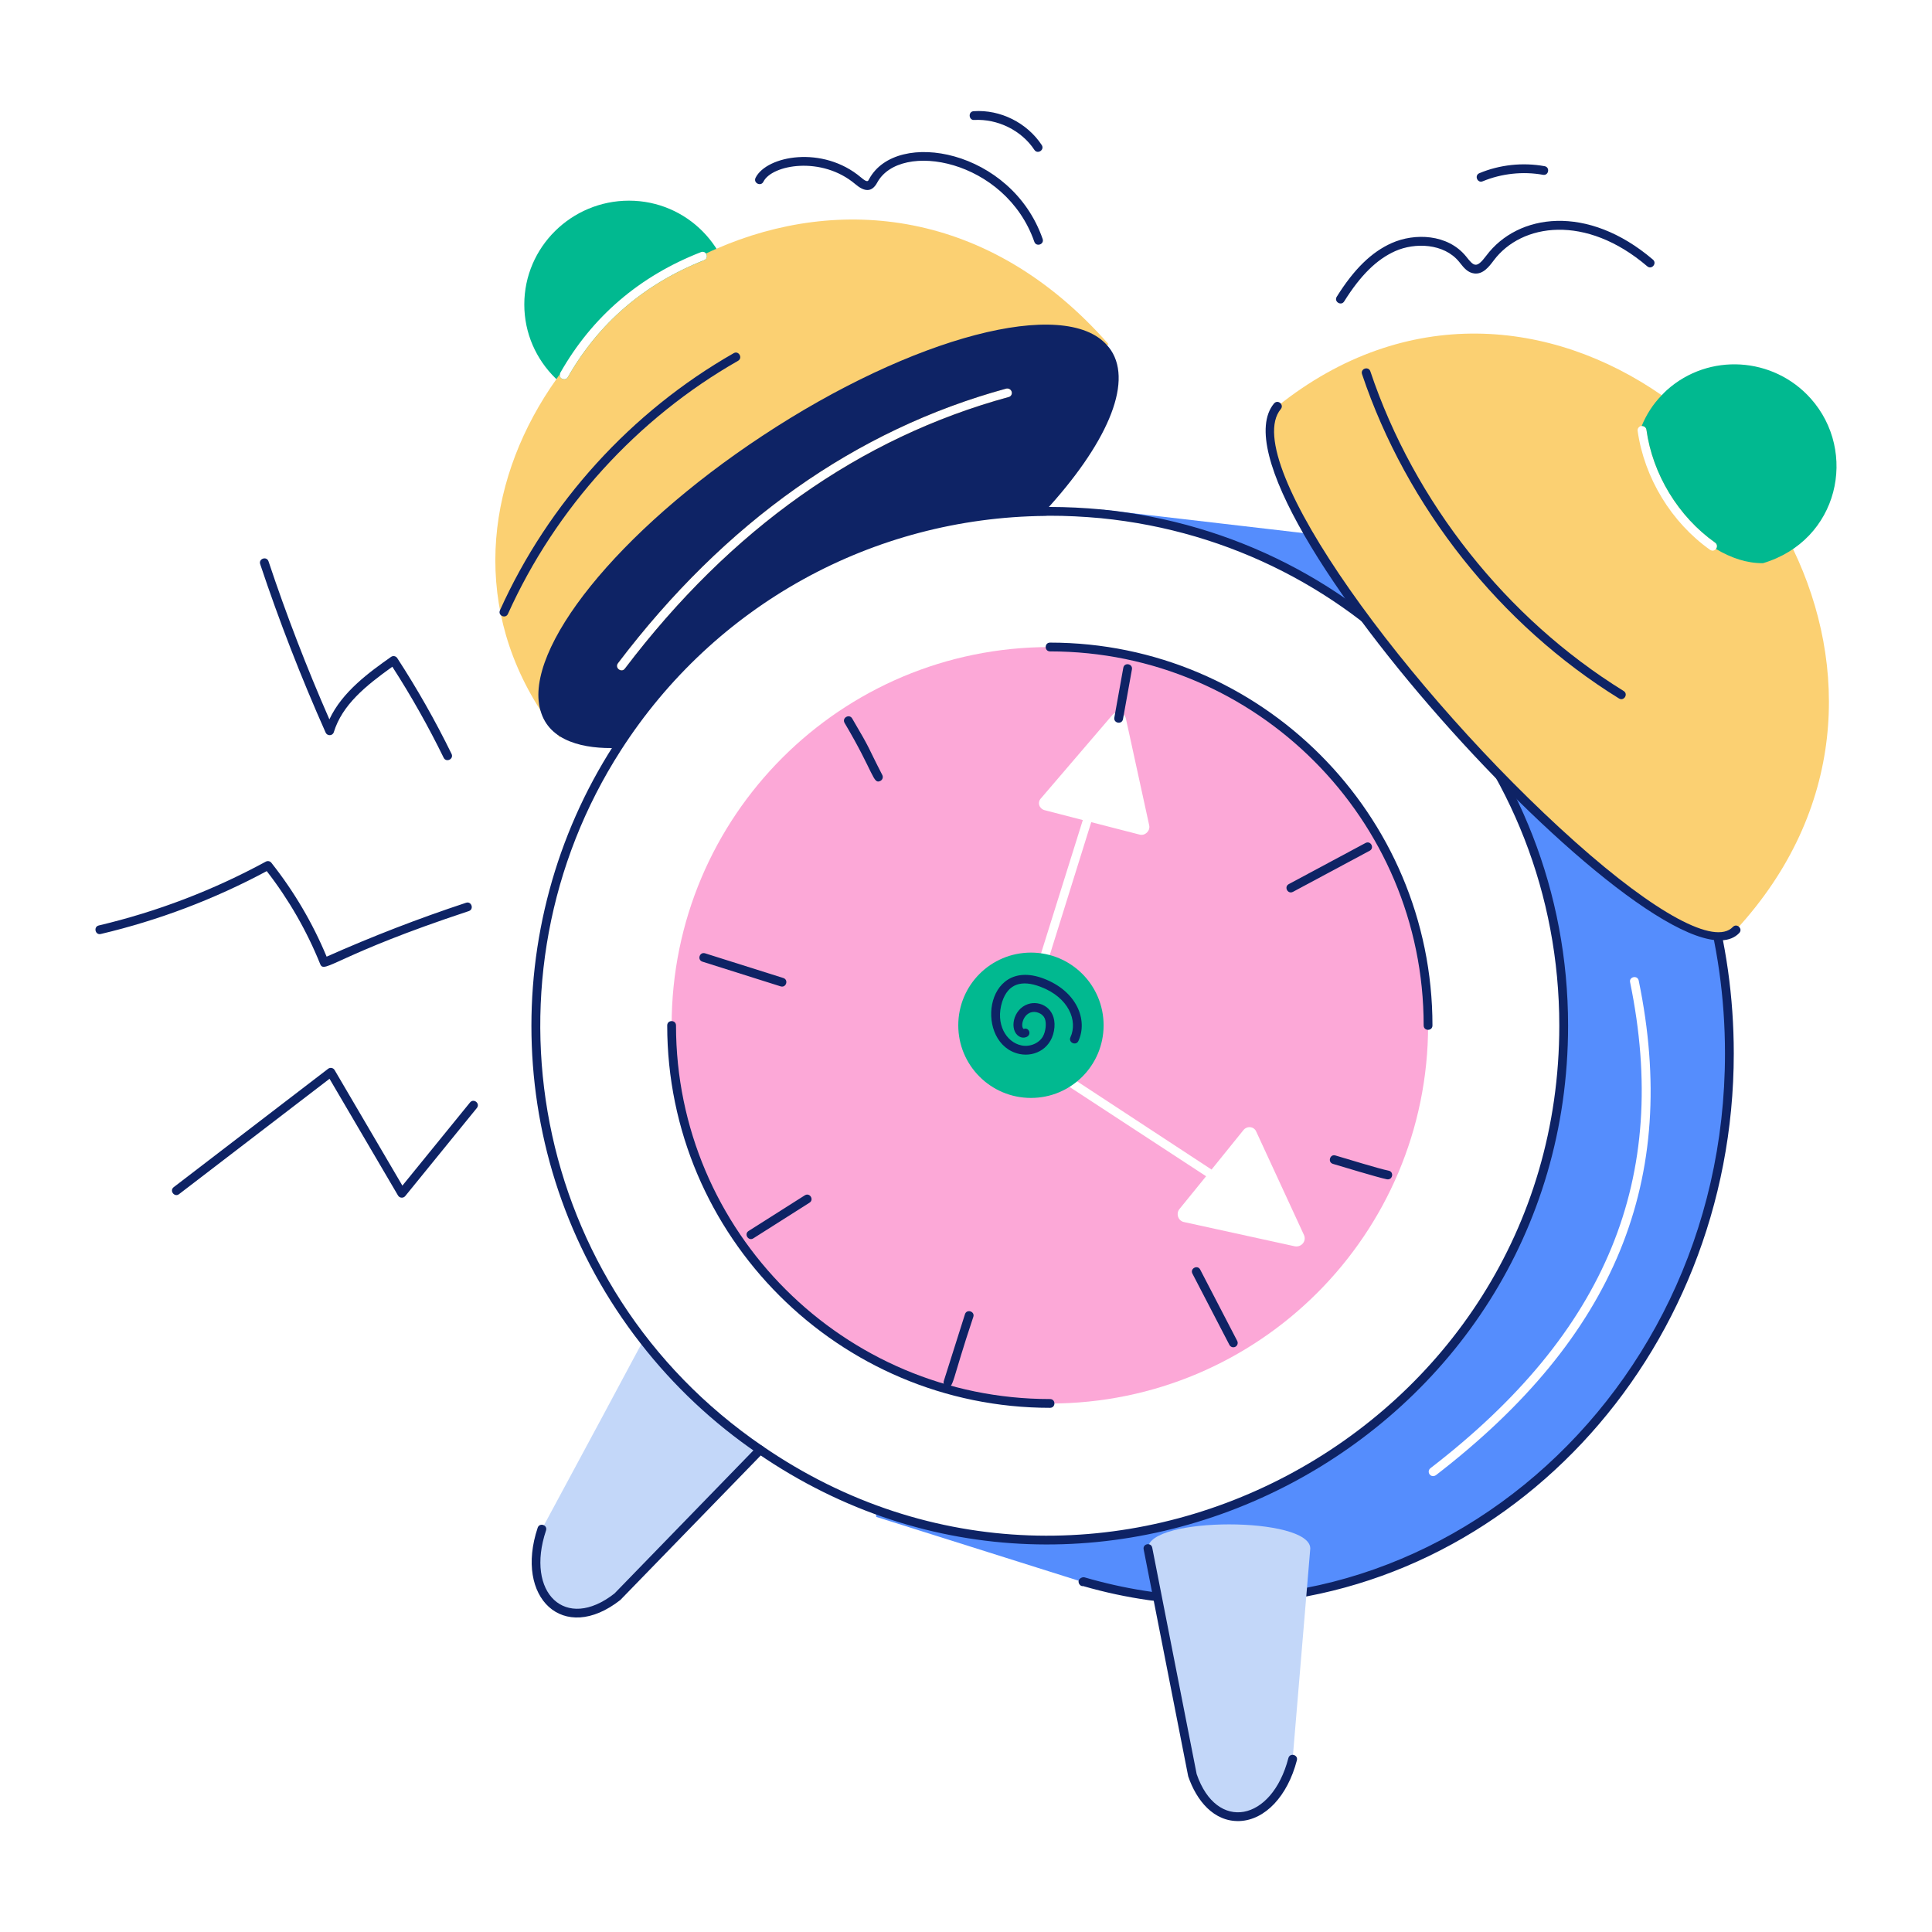 <svg width="80" height="80" viewBox="0 0 80 80" fill="none" xmlns="http://www.w3.org/2000/svg">
<path d="M31.477 60.032L25.557 66.127C23.382 67.828 21.513 66.076 22.437 63.319C26.861 55.123 26.545 55.615 26.669 55.516C28.022 57.254 29.644 58.781 31.477 60.032Z" fill="#C3D7F9"/>
<path d="M22.264 63.261C22.341 63.032 22.686 63.148 22.609 63.376C21.745 65.956 23.412 67.577 25.444 65.983L31.346 59.905C31.518 59.733 31.772 59.987 31.607 60.158L25.687 66.252C23.33 68.102 21.293 66.162 22.264 63.261Z" fill="#0E2365"/>
<path d="M26.044 8.309C23.666 8.309 21.71 10.229 21.71 12.607C21.71 15.002 23.687 16.905 26.044 16.905C28.423 16.905 30.343 14.985 30.343 12.607C30.343 10.271 28.451 8.309 26.044 8.309ZM29.157 10.774C26.692 11.749 24.794 13.37 23.514 15.618C23.431 15.783 23.125 15.698 23.186 15.494C23.186 15.472 23.194 15.45 23.201 15.436C24.517 13.116 26.474 11.436 29.026 10.44C29.253 10.357 29.375 10.691 29.157 10.774Z" fill="#01B990"/>
<path d="M29.666 10.301C29.521 10.359 29.383 10.425 29.237 10.498C29.244 10.512 29.252 10.527 29.259 10.541C29.295 10.636 29.252 10.738 29.157 10.774C26.692 11.748 24.793 13.37 23.513 15.618C23.431 15.782 23.125 15.698 23.186 15.494C23.135 15.559 23.084 15.632 23.041 15.697C20.233 19.654 19.419 24.796 22.372 29.399C22.372 29.477 23.135 30.475 23.179 30.534C58.086 5.519 40.886 17.844 45.841 14.294L45.899 14.25C40.946 8.614 34.713 8.098 29.666 10.301ZM41.768 16.439C35.608 18.119 30.262 21.901 25.877 27.683C25.744 27.869 25.441 27.665 25.586 27.465C30.023 21.618 35.433 17.792 41.666 16.09C41.768 16.068 41.862 16.127 41.892 16.221C41.921 16.316 41.862 16.418 41.768 16.439Z" fill="#FBD072"/>
<path d="M46.001 14.498C45.95 14.425 45.899 14.36 45.841 14.295C44.081 12.295 37.819 13.916 31.557 18.055C25.572 22.004 21.681 26.877 22.372 29.4C22.372 29.407 22.372 29.407 22.379 29.415C22.73 30.716 24.215 31.021 25.557 30.971C29.303 25.138 35.819 21.255 43.259 21.182C45.783 18.44 46.932 15.902 46.001 14.498ZM25.586 27.465C30.023 21.618 35.434 17.793 41.666 16.091C41.768 16.069 41.863 16.127 41.892 16.222C41.921 16.316 41.863 16.418 41.768 16.44C35.608 18.12 30.263 21.902 25.877 27.684C25.741 27.875 25.443 27.662 25.586 27.465Z" fill="#0E2365"/>
<path d="M58.313 22.593C58.298 22.578 58.298 22.578 58.298 22.578L45.688 21.109L45.426 21.175C45.448 21.233 45.52 21.255 45.6 21.277C56.349 22.338 64.749 31.415 64.749 42.469C64.749 57.222 50.11 67.445 36.255 62.484C36.277 62.695 36.284 62.811 36.284 62.811L44.837 65.509L44.858 65.488C46.604 65.997 48.451 66.273 50.342 66.273C62.088 66.273 71.608 56.135 71.608 43.618C71.608 34.099 66.102 25.946 58.313 22.593ZM59.455 61.087C59.231 61.222 59.058 60.937 59.229 60.797C66.538 55.167 69.164 48.775 67.499 40.673C67.447 40.45 67.8 40.363 67.855 40.6C69.557 48.848 66.888 55.357 59.455 61.087Z" fill="#558DFD"/>
<path d="M50.345 66.455C48.483 66.455 46.633 66.193 44.845 65.675C44.734 65.708 44.58 65.507 44.709 65.378C44.756 65.331 44.84 65.296 44.906 65.314C58.125 69.171 71.428 58.444 71.428 43.622C71.428 34.401 66.253 26.212 58.243 22.76C58.125 22.712 58.088 22.541 58.18 22.453C58.248 22.389 58.349 22.377 58.42 22.441C66.544 25.957 71.792 34.268 71.792 43.622C71.792 56.212 62.171 66.455 50.345 66.455Z" fill="#0E2365"/>
<path d="M47.534 64.121L49.373 73.494C50.266 76.107 52.795 75.659 53.525 72.844L54.256 64.121C54.256 62.788 47.534 62.788 47.534 64.121Z" fill="#C3D7F9"/>
<path d="M49.201 73.554L47.356 64.156C47.309 63.918 47.667 63.854 47.712 64.087L49.551 73.46C50.379 75.869 52.665 75.436 53.349 72.799C53.409 72.568 53.761 72.656 53.701 72.89C53.315 74.378 52.382 75.366 51.323 75.406C50.261 75.44 49.545 74.561 49.201 73.554Z" fill="#0E2365"/>
<path d="M31.374 60.182C29.528 58.922 27.897 57.39 26.526 55.628C20.797 48.281 20.613 38.327 25.404 30.873C29.328 24.761 36.002 21.07 43.257 21C43.319 20.993 43.405 20.992 43.484 20.992C44.169 20.992 44.887 21.027 45.618 21.095C56.629 22.183 64.931 31.371 64.931 42.469C64.931 59.667 45.527 69.916 31.374 60.182ZM43.466 21.356C43.404 21.356 43.339 21.356 43.278 21.363C36.129 21.433 29.567 25.061 25.709 31.069C19.681 40.451 21.924 53.285 31.579 59.883C45.494 69.453 64.567 59.371 64.567 42.469C64.567 31.56 56.406 22.526 45.583 21.457C44.858 21.39 44.139 21.354 43.466 21.356Z" fill="#0E2365"/>
<path d="M43.477 26.793C34.815 26.793 27.811 33.797 27.811 42.458C27.811 51.106 34.815 58.117 43.477 58.117C52.124 58.117 59.135 51.106 59.135 42.458C59.135 33.797 52.124 26.793 43.477 26.793ZM43.259 33.549C43.033 33.491 42.939 33.229 43.106 33.055L46.059 29.608C46.233 29.404 46.546 29.484 46.619 29.746L47.586 34.175C47.637 34.407 47.411 34.618 47.193 34.56L45.186 34.044L43.113 40.684C43.048 40.922 42.697 40.794 42.764 40.575L44.837 33.957L43.259 33.549ZM53.622 51.608L49.033 50.604C48.786 50.56 48.684 50.255 48.837 50.066L49.942 48.706L42.837 44.058C42.647 43.92 42.828 43.629 43.041 43.753L50.168 48.429L51.484 46.8C51.63 46.611 51.928 46.633 52.022 46.866L53.993 51.135C54.11 51.389 53.892 51.651 53.622 51.608Z" fill="#FCA8D7"/>
<path d="M43.48 58.295C34.739 58.295 27.628 51.192 27.628 42.462C27.628 42.221 27.992 42.221 27.992 42.462C27.992 50.992 34.94 57.932 43.48 57.932C43.721 57.932 43.721 58.295 43.48 58.295Z" fill="#0E2365"/>
<path d="M58.951 42.462C58.951 33.921 52.011 26.973 43.48 26.973C43.24 26.973 43.24 26.609 43.48 26.609C52.212 26.609 59.315 33.721 59.315 42.462C59.315 42.703 58.951 42.703 58.951 42.462Z" fill="#0E2365"/>
<path d="M39.199 57.415C39.103 57.385 39.05 57.283 39.08 57.187L39.957 54.419C40.028 54.191 40.377 54.299 40.303 54.529C39.389 57.251 39.494 57.51 39.199 57.415Z" fill="#0E2365"/>
<path d="M32.324 40.843L29.088 39.821C28.859 39.75 28.966 39.403 29.197 39.475L32.434 40.497C32.662 40.568 32.556 40.915 32.324 40.843Z" fill="#0E2365"/>
<path d="M57.428 48.832C57.053 48.758 55.469 48.273 55.195 48.194C54.961 48.124 55.074 47.773 55.298 47.846C55.803 47.992 57.102 48.397 57.501 48.475C57.733 48.522 57.67 48.874 57.428 48.832Z" fill="#0E2365"/>
<path d="M46.143 29.713L46.513 27.653C46.554 27.414 46.913 27.482 46.871 27.717L46.501 29.777C46.458 30.015 46.1 29.949 46.143 29.713Z" fill="#0E2365"/>
<path d="M74.248 22.737C73.019 20.184 71.106 17.951 68.808 16.366C64.277 13.217 58.226 12.555 52.895 16.824C49.891 20.438 69.135 41.384 71.884 38.504C76.444 33.551 76.568 27.566 74.248 22.737ZM70.808 22.766C69.208 21.631 68.088 19.791 67.811 17.842C67.797 17.74 67.869 17.653 67.964 17.639C68.096 17.639 68.162 17.705 68.175 17.791C68.429 19.639 69.499 21.391 71.019 22.468C71.106 22.526 71.12 22.642 71.062 22.722L71.055 22.729C70.984 22.814 70.902 22.822 70.808 22.766Z" fill="#FBD072"/>
<path d="M52.754 16.708C52.911 16.524 53.186 16.756 53.033 16.941C51.254 19.084 58.367 28.745 65.221 34.858C68.569 37.843 71.013 39.16 71.754 38.383C71.919 38.21 72.184 38.461 72.017 38.635C69.082 41.707 49.586 20.523 52.754 16.708Z" fill="#0E2365"/>
<path d="M73.004 23.32C72.335 23.327 71.673 23.102 71.055 22.731L71.062 22.724C71.12 22.644 71.106 22.527 71.019 22.469C69.499 21.393 68.429 19.64 68.175 17.793C68.16 17.698 68.073 17.633 67.978 17.64C68.168 17.174 68.444 16.738 68.808 16.367C68.88 16.287 68.953 16.215 69.026 16.149C70.757 14.6 73.426 14.767 74.975 16.498C76.944 18.699 76.149 22.377 73.004 23.32Z" fill="#01B990"/>
<path d="M67.039 28.922C62.117 25.876 58.239 20.982 56.399 15.493C56.323 15.264 56.668 15.15 56.744 15.378C58.557 20.787 62.379 25.611 67.231 28.612C67.436 28.74 67.243 29.048 67.039 28.922Z" fill="#0E2365"/>
<path d="M20.703 25.27C22.705 20.822 26.142 17.041 30.38 14.625C30.585 14.503 30.77 14.821 30.56 14.941C26.388 17.32 23.005 21.041 21.034 25.419C20.937 25.637 20.603 25.491 20.703 25.27Z" fill="#0E2365"/>
<path d="M45.698 42.456C45.698 44.117 44.351 45.463 42.69 45.463C41.026 45.463 39.68 44.117 39.68 42.456C39.68 40.792 41.026 39.445 42.69 39.445C44.351 39.445 45.698 40.792 45.698 42.456Z" fill="#01B990"/>
<path d="M55.352 12.287C56.066 11.145 56.789 10.438 57.627 10.065C58.582 9.64 59.947 9.689 60.702 10.612C61.031 11.027 61.129 11.139 61.545 10.585C62.852 8.841 65.735 8.437 68.444 10.749C68.627 10.905 68.391 11.184 68.208 11.026C65.661 8.851 63.001 9.249 61.852 10.784C61.66 11.04 61.409 11.37 61.045 11.323C60.777 11.292 60.61 11.081 60.476 10.912L60.42 10.842C59.789 10.069 58.585 10.037 57.775 10.397C57.006 10.74 56.334 11.402 55.66 12.48C55.534 12.683 55.224 12.492 55.352 12.287Z" fill="#0E2365"/>
<path d="M61.259 7.171C62.1 6.819 63.056 6.717 63.957 6.881C64.194 6.923 64.129 7.282 63.892 7.238C63.064 7.089 62.178 7.183 61.398 7.506C61.181 7.601 61.034 7.264 61.259 7.171Z" fill="#0E2365"/>
<path d="M42.829 10.011C41.639 6.597 37.281 5.804 36.324 7.56C36.096 7.984 35.783 7.936 35.419 7.627C34.023 6.442 31.963 6.82 31.612 7.523C31.509 7.737 31.179 7.579 31.287 7.361C31.742 6.446 34.073 6.006 35.655 7.35C35.931 7.585 35.946 7.496 35.993 7.407C37.133 5.317 41.885 6.195 43.173 9.892C43.252 10.12 42.908 10.238 42.829 10.011Z" fill="#0E2365"/>
<path d="M42.831 6.205C42.293 5.391 41.305 4.917 40.343 4.967C40.114 4.993 40.072 4.619 40.32 4.604C41.424 4.529 42.526 5.084 43.135 6.004C43.267 6.204 42.965 6.406 42.831 6.205Z" fill="#0E2365"/>
<path d="M16.481 49.503C15.538 47.891 14.593 46.28 13.645 44.67L7.415 49.446C7.226 49.593 7.002 49.304 7.194 49.157L13.587 44.256C13.671 44.191 13.797 44.212 13.855 44.308C14.792 45.902 15.729 47.497 16.662 49.094L19.463 45.65C19.616 45.465 19.897 45.694 19.745 45.881L16.78 49.527C16.699 49.625 16.544 49.612 16.481 49.503Z" fill="#0E2365"/>
<path d="M13.26 39.924C12.702 38.541 11.957 37.245 11.045 36.071C8.879 37.233 6.569 38.109 4.176 38.674C3.946 38.735 3.855 38.376 4.092 38.321C6.504 37.751 8.83 36.862 11.007 35.678C11.084 35.637 11.182 35.655 11.236 35.725C12.174 36.91 12.944 38.217 13.525 39.613C15.403 38.777 17.344 38.027 19.297 37.382C19.522 37.304 19.641 37.652 19.41 37.727C13.923 39.54 13.431 40.346 13.26 39.924Z" fill="#0E2365"/>
<path d="M18.37 31.374C17.739 30.083 17.025 28.817 16.246 27.608C15.119 28.414 14.172 29.191 13.823 30.315C13.773 30.48 13.549 30.482 13.484 30.335C12.472 28.063 11.56 25.716 10.774 23.36C10.698 23.134 11.042 23.016 11.119 23.245C11.855 25.452 12.702 27.65 13.639 29.787C14.179 28.626 15.328 27.812 16.191 27.201C16.285 27.135 16.399 27.173 16.449 27.25C17.275 28.52 18.031 29.853 18.697 31.215C18.803 31.432 18.474 31.59 18.37 31.374Z" fill="#0E2365"/>
<path d="M42.221 43.645C40.355 43.254 40.721 39.592 43.203 40.516C44.598 41.041 45.051 42.239 44.656 43.101C44.556 43.321 44.225 43.168 44.325 42.95C44.635 42.276 44.264 41.301 43.075 40.857C42.324 40.572 41.742 40.714 41.495 41.491C41.21 42.402 41.662 43.156 42.295 43.288C42.642 43.363 43.024 43.2 43.185 42.917C43.297 42.719 43.345 42.367 43.26 42.168C43.172 41.966 42.894 41.852 42.68 41.923C42.331 42.043 42.258 42.535 42.39 42.607C42.599 42.521 42.739 42.841 42.502 42.941C42.404 42.982 42.3 42.974 42.206 42.92C41.778 42.669 41.934 41.794 42.562 41.58C43.064 41.407 43.726 41.742 43.662 42.539C43.591 43.384 42.879 43.778 42.221 43.645Z" fill="#0E2365"/>
<path d="M34.973 29.936C34.851 29.726 35.167 29.545 35.287 29.751C36.104 31.136 35.887 30.837 36.535 32.093C36.58 32.182 36.544 32.291 36.454 32.336C36.147 32.489 36.2 32.007 34.973 29.936Z" fill="#0E2365"/>
<path d="M51.069 55.788C51.004 55.788 50.94 55.753 50.908 55.69L49.376 52.739C49.265 52.526 49.588 52.358 49.698 52.572L51.23 55.523C51.276 55.612 51.242 55.722 51.153 55.768C51.126 55.782 51.097 55.788 51.069 55.788Z" fill="#0E2365"/>
<path d="M30.999 50.971L33.325 49.496C33.528 49.367 33.723 49.674 33.519 49.802L31.193 51.278C30.994 51.406 30.793 51.101 30.999 50.971Z" fill="#0E2365"/>
<path d="M53.366 36.609L56.544 34.906C56.759 34.794 56.926 35.114 56.716 35.227L53.538 36.93C53.321 37.041 53.157 36.721 53.366 36.609Z" fill="#0E2365"/>
</svg>
